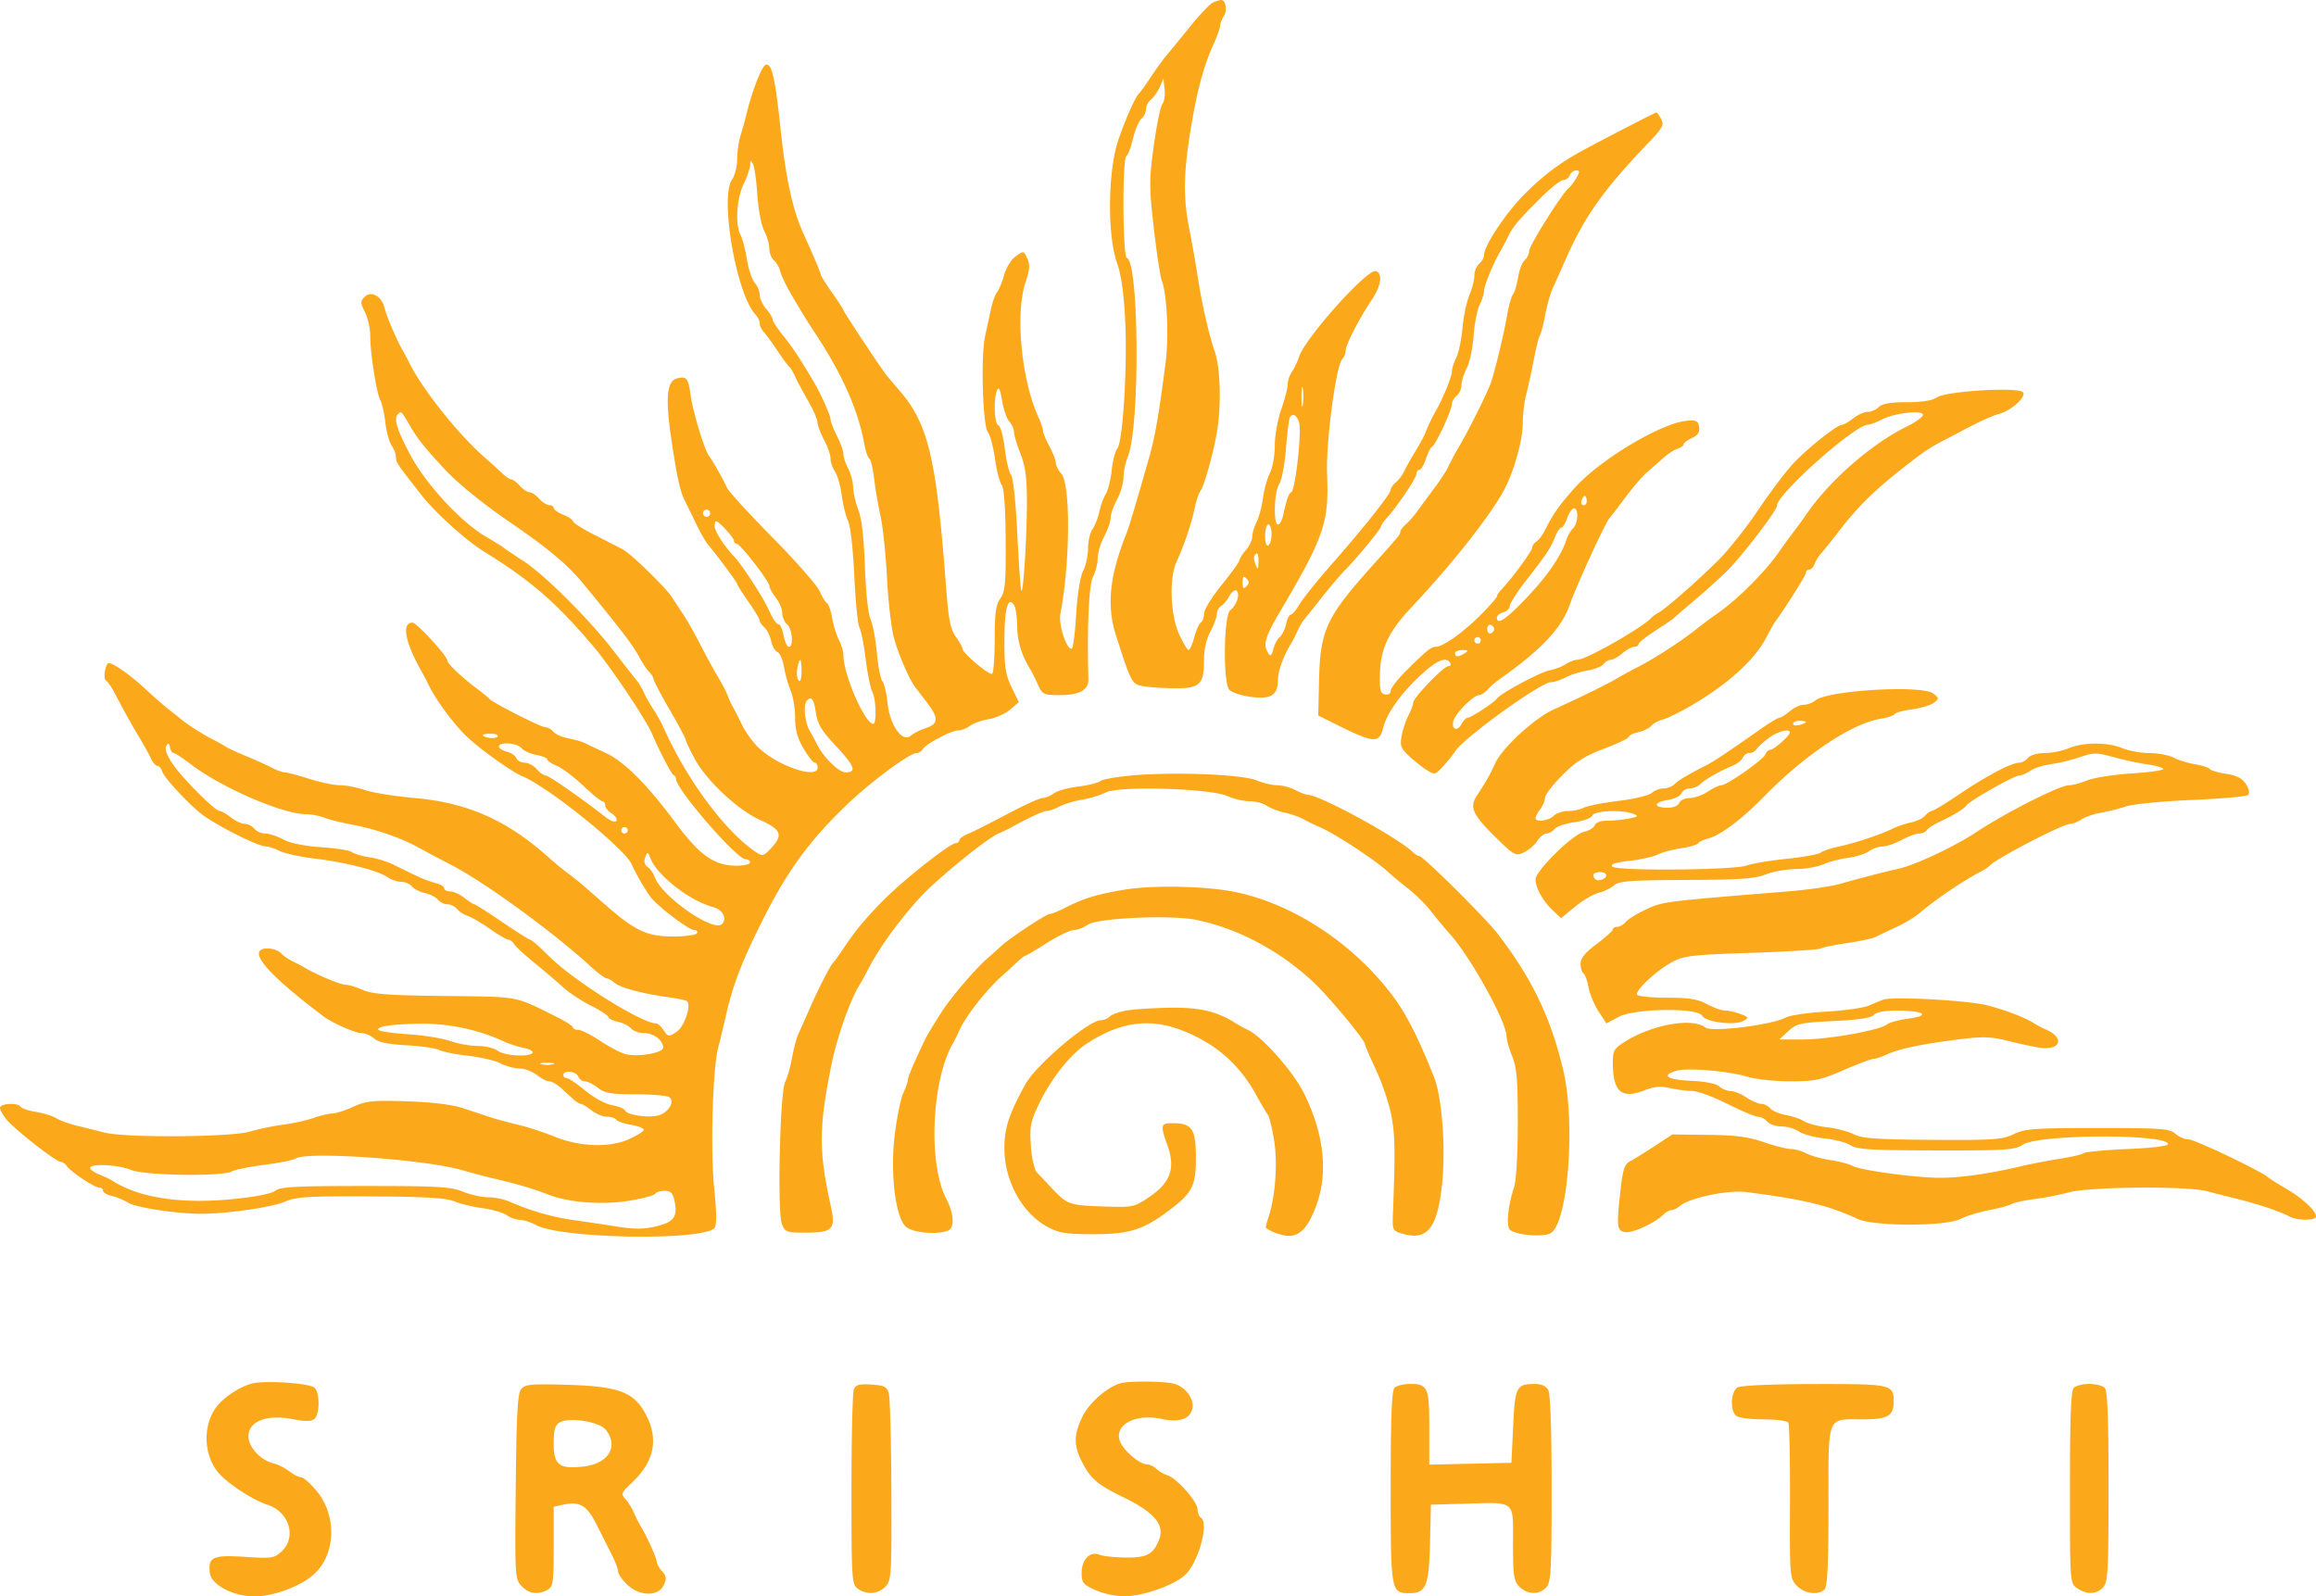 <svg xmlns="http://www.w3.org/2000/svg" width="969" height="668" fill="none"><path fill="#FBA91B" fill-rule="evenodd" d="M507.555 1.015c-1.23.504-5.65 5.16-9.826 10.345-4.175 5.186-8.635 10.64-9.909 12.123-1.275 1.481-4.125 5.421-6.333 8.755-2.209 3.333-4.368 6.364-4.799 6.734-1.565 1.347-5.587 10.317-8.757 19.531-4.399 12.787-4.718 39.702-.609 51.393 1.825 5.194 2.907 12.856 3.466 24.549.929 19.447-.997 50.439-3.307 53.224-.858 1.032-1.913 5.123-2.346 9.091-.433 3.968-1.545 8.436-2.471 9.928-.925 1.493-2.142 4.827-2.705 7.409-.562 2.582-1.854 5.89-2.871 7.351-1.015 1.46-1.852 5.097-1.856 8.082-.005 2.984-.925 7.182-2.046 9.33-1.204 2.31-2.386 9.626-2.893 17.897-.47 7.694-1.283 14.254-1.807 14.577-1.979 1.223-5.711-9.878-4.842-14.406 4.151-21.626 4.346-54.375.353-58.789-1.225-1.352-2.225-3.329-2.225-4.393 0-1.063-1.213-4.196-2.694-6.96-1.482-2.765-2.694-5.695-2.694-6.511 0-.818-.866-3.396-1.925-5.73-7.187-15.849-9.785-43.537-5.319-56.648 1.71-5.016 1.856-7.137.675-9.732-1.487-3.262-1.568-3.278-4.863-.898-1.843 1.331-4.023 4.845-4.845 7.808-.823 2.964-2.125 6.157-2.896 7.096-.77.94-1.894 3.971-2.497 6.735-.602 2.765-1.751 8.057-2.551 11.761-1.876 8.674-1.01 37.595 1.204 40.265.904 1.09 2.222 6.065 2.93 11.06.707 4.993 1.97 9.904 2.808 10.913.975 1.176 1.57 9.434 1.657 23.003.114 18.135-.205 21.646-2.224 24.5-1.874 2.647-2.357 6.151-2.357 17.093 0 7.571-.492 14.067-1.093 14.439-1.206.746-12.376-8.678-12.376-10.443 0-.609-1.261-2.877-2.802-5.04-2.244-3.152-3.048-7.21-4.043-20.412-4.139-54.847-7.406-68.58-19.713-82.843-2.384-2.764-4.81-5.63-5.39-6.371-2.387-3.048-17.887-26.473-17.887-27.033 0-.334-2.121-3.625-4.714-7.314-2.593-3.69-4.714-7.05-4.714-7.469 0-.707-3.048-7.907-7.389-17.45-4.369-9.606-7.289-22.967-9.42-43.103-2.371-22.406-3.709-28.18-6.33-27.306-1.549.516-5.657 10.995-7.8 19.898a177.189 177.189 0 0 1-2.608 9.42c-.809 2.588-1.472 7.15-1.472 10.14 0 2.988-.951 6.79-2.112 8.449-5.268 7.521 1.809 48.312 9.822 56.608.945.979 1.718 2.604 1.718 3.609 0 1.004.757 2.629 1.684 3.608.926.978 3.5 4.507 5.72 7.841 2.221 3.333 4.455 6.376 4.967 6.761.511.387 1.6 2.205 2.419 4.041.819 1.838 3.248 6.371 5.395 10.076 2.148 3.704 3.939 7.797 3.982 9.097.042 1.298 1.289 4.623 2.771 7.388 1.481 2.764 2.694 6.263 2.694 7.777 0 1.513.833 3.947 1.853 5.407 1.018 1.461 2.302 5.991 2.851 10.066.55 4.074 1.753 8.923 2.675 10.775.942 1.894 2.064 11.829 2.562 22.699.486 10.632 1.449 20.384 2.137 21.67.689 1.286 1.874 7.296 2.634 13.355.759 6.06 2.002 12.179 2.762 13.6 1.589 2.97 1.883 13.571.372 13.46-3.59-.265-12.443-20.701-12.467-28.775-.005-1.542-.852-4.422-1.883-6.398-1.032-1.977-2.294-6.065-2.803-9.085-.51-3.02-1.491-5.839-2.178-6.263-.688-.426-2.082-2.701-3.099-5.058-1.017-2.357-9.843-12.399-19.612-22.315-9.77-9.916-18.365-19.311-19.101-20.878-1.964-4.183-5.989-11.318-7.484-13.271-1.98-2.586-6.783-18.405-7.766-25.578-.974-7.11-1.694-7.972-5.774-6.905-4.131 1.08-4.807 8.105-2.381 24.722 2.346 16.065 3.72 22.421 5.677 26.275.749 1.476 2.816 5.715 4.593 9.419 1.776 3.704 3.988 7.644 4.916 8.755 4.31 5.166 12.456 16.159 12.456 16.811 0 .4 2.121 3.745 4.714 7.434 2.593 3.689 4.714 7.245 4.714 7.903 0 .658.87 1.918 1.934 2.801 1.063.883 2.333 3.423 2.821 5.644.487 2.221 1.694 4.348 2.68 4.727.986.378 2.209 3.154 2.718 6.169.509 3.015 1.767 7.494 2.795 9.954 1.027 2.459 1.868 7.565 1.868 11.346 0 4.971.968 8.528 3.495 12.84 1.922 3.279 4.043 5.964 4.714 5.964.671 0 1.219.909 1.219 2.02 0 5.108-17.027-.718-24.987-8.55-2.262-2.225-5.23-6.363-6.596-9.196-1.366-2.834-3.005-6.061-3.642-7.172-.637-1.112-1.457-2.778-1.822-3.704-1.44-3.647-2.259-5.251-5.326-10.439-1.751-2.964-4.865-8.71-6.92-12.768-2.054-4.06-5.149-9.515-6.877-12.123a837.604 837.604 0 0 1-4.801-7.324c-2.625-4.087-16.989-18.054-20.513-19.946-1.759-.944-7.176-3.738-12.038-6.207-4.862-2.47-8.841-4.973-8.841-5.561 0-.589-1.818-1.826-4.041-2.746-2.222-.92-4.04-2.206-4.04-2.856 0-.652-.815-1.184-1.812-1.184-.997 0-2.909-1.213-4.249-2.694-1.341-1.482-3.159-2.694-4.041-2.694-.882 0-2.701-1.213-4.041-2.694-1.34-1.482-2.949-2.694-3.576-2.694-.626 0-2.242-1.06-3.593-2.357-1.35-1.297-4.95-4.553-7.999-7.236-10.709-9.425-25.742-28.321-30.937-38.891-.912-1.856-2.205-4.283-2.872-5.394-2.34-3.901-6.741-14.181-7.654-17.882-1.223-4.964-5.575-7.364-8.338-4.602-1.803 1.803-1.785 2.507.157 6.401 1.2 2.406 2.182 6.74 2.182 9.632 0 7.311 2.616 24.128 4.213 27.094.73 1.354 1.685 5.597 2.124 9.429.438 3.833 1.616 8.165 2.617 9.627 1.002 1.46 1.821 3.609 1.821 4.776 0 2.263.35 2.785 10.634 15.899 5.93 7.562 18.588 18.995 26.344 23.793 19.634 12.149 30.093 21.243 45.881 39.894 6.885 8.133 21.8 30.391 24.274 36.226 3.04 7.171 8.107 16.907 8.993 17.286.579.248 1.053.975 1.053 1.616 0 4.316 25.392 33.63 29.129 33.63 1.017 0 1.85.606 1.85 1.346 0 .741-2.577 1.349-5.725 1.351-9.281.006-15.405-4.35-25.719-18.295-11.717-15.846-21.387-25.462-29.13-28.973-3.354-1.521-7.083-3.287-8.289-3.924-1.205-.637-4.365-1.566-7.022-2.065-2.658-.498-5.535-1.752-6.393-2.787-.858-1.033-2.365-1.879-3.351-1.879-1.857 0-22.281-10.385-23.469-11.932-.371-.484-2.961-2.584-5.755-4.667-5.515-4.111-11.755-10.039-11.755-11.165 0-2.034-12.791-16.012-14.652-16.012-4.704 0-3.058 8.413 4.086 20.878.637 1.111 1.896 3.536 2.8 5.388 3.188 6.534 10.938 16.898 16.392 21.916 5.922 5.451 18.67 14.477 22.804 16.145 10.403 4.196 42.456 29.957 45.542 36.601 2.107 4.539 5.718 10.82 7.882 13.716 3.006 4.02 16.107 13.991 18.384 13.991 1.088 0 1.604.606 1.146 1.346-.458.741-4.978 1.347-10.044 1.347-10.698 0-15.761-2.345-27.86-12.906a7196.921 7196.921 0 0 0-10.012-8.728c-1.332-1.159-4.013-3.28-5.958-4.715-1.945-1.436-5.772-4.602-8.503-7.038-17.267-15.391-33.81-22.662-55.942-24.588-8.035-.699-17.299-2.185-20.587-3.302-3.289-1.116-8-2.029-10.47-2.029-2.471 0-8.286-1.213-12.924-2.694-4.637-1.482-9.212-2.694-10.167-2.694-.955 0-3.452-.901-5.55-2.003-2.097-1.101-6.843-3.244-10.547-4.76-3.704-1.517-7.644-3.354-8.755-4.084-1.111-.73-3.535-2.075-5.387-2.989-3.567-1.762-10.343-6.092-13.099-8.371-.908-.751-3.21-2.577-5.118-4.059-1.907-1.482-6.62-5.613-10.472-9.179-6.47-5.992-14.14-11.148-15.043-10.115-1.36 1.559-1.947 6.411-.856 7.085.725.448 2.343 2.771 3.598 5.165 4.036 7.699 7.35 13.651 10.67 19.167 1.785 2.963 3.866 6.751 4.627 8.418.76 1.668 1.962 3.031 2.672 3.031.708 0 1.639 1.103 2.067 2.451.851 2.685 11.729 14.306 16.98 18.144 6.56 4.794 23.145 13.079 26.181 13.079 1.193 0 3.813.85 5.821 1.888 2.009 1.039 8.797 2.51 15.087 3.269 12.865 1.555 26.272 5.009 30.254 7.799 1.46 1.022 3.962 1.86 5.558 1.86 1.596 0 3.625.87 4.508 1.934.882 1.063 3.339 2.314 5.459 2.781 2.12.466 4.577 1.717 5.459 2.78.884 1.064 2.67 1.934 3.969 1.934 1.3 0 3.099.886 3.998 1.968.898 1.083 2.908 2.373 4.466 2.867 1.558.495 5.739 2.944 9.292 5.441s7.043 4.54 7.754 4.54c.711 0 1.778.823 2.371 1.828.592 1.005 4.411 4.531 8.485 7.835 4.075 3.306 9.438 7.869 11.917 10.143 2.481 2.272 7.784 5.789 11.786 7.814 4.001 2.025 7.276 4.167 7.276 4.761 0 .593 1.776 1.47 3.947 1.946 2.171.477 4.67 1.738 5.552 2.801.884 1.064 3.307 1.934 5.385 1.934 4.02 0 8.013 3.027 8.013 6.075 0 2.234-10.46 4.062-15.709 2.745-1.992-.5-6.759-2.992-10.595-5.537-3.836-2.546-7.972-4.63-9.192-4.63-1.219 0-2.22-.454-2.221-1.01-.003-.556-3.186-2.592-7.071-4.525-17.69-8.795-14.883-8.273-46.407-8.628-23.556-.266-30.34-.763-34.359-2.512-2.755-1.2-6.021-2.182-7.26-2.182-2.073 0-11.901-4.065-16.691-6.905-1.111-.658-3.535-1.942-5.387-2.854-1.852-.912-3.973-2.352-4.714-3.202-2.223-2.548-8.515-3.076-9.393-.788-1.318 3.431 7.849 12.62 26.902 26.968 3.652 2.75 13.208 6.985 15.761 6.985 1.586 0 3.999 1.01 5.364 2.244 1.74 1.575 5.786 2.429 13.574 2.861 6.102.338 12.263 1.226 13.692 1.972 1.428.746 6.883 1.839 12.122 2.427 5.238.59 11.344 2.023 13.566 3.184 2.222 1.161 5.763 2.115 7.868 2.12 2.107.004 5.37 1.221 7.253 2.702 1.885 1.482 4.252 2.694 5.264 2.694 1.012 0 3.202 1.241 4.869 2.756 1.666 1.517 3.991 3.638 5.164 4.715 1.173 1.077 2.593 1.958 3.154 1.958.562 0 2.563 1.212 4.446 2.694 1.885 1.482 4.822 2.694 6.531 2.694 1.708 0 3.449.553 3.866 1.23.419.676 3.181 1.639 6.14 2.139 2.96.499 5.381 1.433 5.381 2.074 0 .641-2.878 2.445-6.397 4.008-8.134 3.616-20.698 3.108-31.315-1.266-4.075-1.678-10.742-3.845-14.816-4.816-4.075-.97-9.226-2.367-11.449-3.104-2.222-.738-7.374-2.432-11.448-3.769-4.895-1.604-12.933-2.609-23.691-2.962-14.366-.471-17.012-.202-22.486 2.293-3.412 1.554-7.373 2.826-8.802 2.826-1.429 0-4.96.834-7.845 1.852-2.887 1.018-8.569 2.28-12.629 2.806-4.059.525-10.411 1.838-14.115 2.92-8.036 2.344-52.053 2.632-60.61.395a647.04 647.04 0 0 0-11.428-2.847c-3.323-.792-7.263-2.21-8.755-3.153-1.492-.943-5.287-2.128-8.431-2.634-3.144-.507-6.059-1.474-6.478-2.15-1.16-1.879-8.683-1.486-8.675.454.004.926 1.367 3.258 3.03 5.181 3.86 4.466 20.461 17.38 22.341 17.38.784 0 1.91.76 2.503 1.688 1.476 2.311 11.622 9.088 13.609 9.088.886 0 1.61.594 1.61 1.321 0 .726 1.667 1.708 3.704 2.181 2.037.473 5.15 1.763 6.915 2.869 3.22 2.014 20.372 4.601 30.462 4.593 10.784-.008 29.762-2.753 35.019-5.065 4.661-2.05 9.49-2.349 35.836-2.213 22.901.119 31.581.629 35.019 2.063 2.513 1.048 7.85 2.338 11.858 2.867 4.007.53 8.537 1.838 10.064 2.908 1.527 1.07 4.006 1.949 5.509 1.953 1.502.006 4.548.995 6.771 2.2 10.573 5.733 70.158 6.696 74.711 1.208.945-1.138.905-6.305-.125-16.346-1.642-15.994-.683-50.201 1.658-59.132.777-2.963 2.236-9.024 3.243-13.469 2.814-12.42 6.647-22.457 14.838-38.858 10.644-21.315 19.703-33.828 35.54-49.093 9.999-9.637 26.437-21.826 29.436-21.826.834 0 2.002-.757 2.594-1.684 1.468-2.294 11.818-7.735 14.813-7.788 1.335-.023 3.544-.889 4.908-1.922 1.365-1.034 4.885-2.287 7.823-2.783 2.938-.497 6.969-2.303 8.959-4.015l3.618-3.111-3.022-6.222c-2.504-5.155-3.019-8.466-3.002-19.318.021-13.585 1.453-18.996 4-15.117.729 1.111 1.335 5.109 1.347 8.885.017 6.142 1.833 12.13 5.472 18.054.683 1.111 2.13 3.991 3.214 6.398 1.869 4.149 2.349 4.378 9.191 4.378 8.332 0 12.069-2.134 11.925-6.809-.642-20.833.189-39.331 1.916-42.641 1.076-2.066 1.961-5.583 1.966-7.816.004-2.233 1.22-6.323 2.702-9.086 1.481-2.766 2.694-6.244 2.694-7.731s1.212-4.964 2.693-7.73c1.482-2.764 2.694-6.931 2.694-9.259 0-2.329.837-6.277 1.858-8.775 5.087-12.439 4.71-81.374-.454-83.095-1.754-.585-1.939-41.51-.192-42.59.666-.412 1.932-3.75 2.811-7.42.881-3.67 2.457-7.383 3.504-8.251 1.046-.869 1.901-2.643 1.901-3.943 0-1.3.973-3.17 2.161-4.157 1.188-.987 2.827-3.333 3.642-5.216l1.48-3.423.492 4.465c.269 2.457-.151 5.24-.935 6.184s-2.395 8.77-3.58 17.39c-1.976 14.374-1.976 17.238.007 34.526 1.187 10.369 2.693 20.257 3.345 21.973 2.181 5.732 3.004 23.103 1.612 33.994-2.753 21.565-4.405 31.154-6.844 39.735-5.757 20.248-8.417 29.142-9.602 32.113-7.028 17.599-8.321 30.147-4.379 42.463 6.256 19.544 6.663 20.347 10.728 21.236 2.141.467 7.941.922 12.89 1.01 11.404.202 13.227-1.369 13.227-11.391 0-4.744.947-9.085 2.694-12.344 1.482-2.764 2.694-6.065 2.694-7.337 0-1.27.82-2.793 1.824-3.386 1.003-.592 2.548-2.458 3.434-4.146.886-1.687 2.212-2.698 2.946-2.244 1.717 1.062.094 6.204-2.576 8.156-2.747 2.008-3.124 30.049-.448 33.275.964 1.161 5.11 2.52 9.277 3.042 8.457 1.056 11.134-.761 11.134-7.557 0-3.311 2.463-9.954 5.476-14.766.695-1.112 1.86-3.4 2.589-5.087.727-1.687 1.934-3.809 2.679-4.714.746-.906 4.234-5.285 7.754-9.73 3.518-4.445 7.917-9.605 9.775-11.466 4.684-4.692 14.827-17.018 14.827-18.018 0-.452.958-1.883 2.128-3.18 4.546-5.035 12.688-17.075 12.688-18.764 0-.977.559-1.777 1.242-1.777.684 0 1.93-2.082 2.77-4.627.839-2.545 1.996-4.818 2.569-5.051 1.402-.571 8.234-15.245 8.234-17.687 0-1.065.91-2.692 2.021-3.615 1.111-.923 2.024-2.966 2.028-4.542.006-1.577.985-4.685 2.177-6.907 1.192-2.222 2.479-8.284 2.861-13.47.382-5.185 1.524-11.065 2.538-13.065 1.015-2.002 1.844-4.662 1.844-5.914 0-2.108 4.108-12.031 6.919-16.715.667-1.111 1.96-3.562 2.872-5.448 2.241-4.632 4.352-7.184 13.539-16.356 4.311-4.306 8.725-7.829 9.806-7.829 1.082 0 2.317-.909 2.743-2.02.427-1.111 1.625-2.02 2.662-2.02 1.563 0 1.595.518.193 3.003-.932 1.653-2.419 3.622-3.304 4.378-3.049 2.603-16.573 24.144-16.573 26.397 0 1.243-.834 2.951-1.852 3.796-1.02.846-2.258 4.072-2.753 7.17-.496 3.098-1.452 6.297-2.127 7.11-.675.813-1.79 4.783-2.478 8.822-1.381 8.092-5.416 24.672-7.032 28.896-1.731 4.519-9.426 19.882-12.819 25.592-1.76 2.963-3.818 6.785-4.574 8.492-.755 1.708-3.347 5.738-5.756 8.956-2.411 3.218-5.595 7.546-7.077 9.616-1.481 2.071-3.755 4.692-5.051 5.823-1.295 1.133-2.357 2.53-2.357 3.106 0 1.144-.575 1.844-11.478 14.003-19.5 21.745-22.042 27.164-22.524 48.039l-.343 14.895 6.061 3.029c17.22 8.605 19.434 8.846 21.052 2.294 1.491-6.038 7.065-14.01 15.11-21.609 7.205-6.805 11.235-8.58 12.999-5.725.458.741.12 1.347-.75 1.347-1.979 0-14.737 13.25-14.747 15.316-.006.837-.892 3.214-1.971 5.282-1.079 2.069-2.362 5.897-2.851 8.506-.766 4.083-.35 5.257 2.981 8.41 2.128 2.015 5.458 4.666 7.399 5.892 3.413 2.151 3.644 2.104 6.865-1.396 1.833-1.992 4.192-4.915 5.241-6.495 3.847-5.797 35.751-28.773 39.976-28.788 1.267-.005 4.051-.92 6.186-2.034 2.136-1.113 6.216-2.398 9.066-2.853 2.851-.456 5.876-1.662 6.722-2.682.845-1.018 2.279-1.852 3.185-1.852.908 0 3.048-1.212 4.756-2.694 1.708-1.481 3.922-2.693 4.921-2.693.998 0 1.814-.504 1.814-1.121 0-.616 3.181-3.159 7.071-5.649 3.89-2.492 7.374-4.867 7.745-5.279.37-.411 4.007-3.549 8.081-6.973s10.159-8.879 13.524-12.123c6.26-6.037 21.495-25.819 21.495-27.911 0-4.856 32.603-33.865 38.091-33.892.904-.006 3.46-.959 5.683-2.12 5.048-2.639 16.174-4.074 17.313-2.232.462.747-2.639 3.077-6.89 5.179-14.919 7.369-32.402 22.712-42.075 36.925-1.111 1.633-3.536 4.953-5.388 7.379-1.852 2.426-4.276 5.754-5.387 7.397-5.968 8.823-18.02 20.868-26.965 26.95-1.634 1.111-5.176 3.759-7.87 5.885-7.113 5.613-17.504 12.331-25.102 16.232-2.222 1.141-5.102 2.693-6.397 3.448-6.575 3.832-13.118 7.081-28.468 14.136-8.228 3.783-21.55 16.08-24.492 22.609-2.102 4.667-3.767 7.605-7.588 13.39-3.245 4.914-1.855 7.977 8.014 17.649 7.529 7.38 8.175 7.728 11.548 6.191 1.964-.894 4.504-3.05 5.642-4.787 1.138-1.738 2.892-3.16 3.895-3.16 1.004 0 2.535-.857 3.404-1.903.868-1.047 4.622-2.323 8.341-2.834 3.828-.527 7.077-1.746 7.485-2.811.79-2.059 12.487-2.508 17.206-.662 2.228.872 1.944 1.167-1.852 1.925-2.465.493-6.547.897-9.07.897-2.749 0-4.886.777-5.332 1.938-.41 1.066-2.477 2.32-4.597 2.785-4.649 1.02-20.166 16.299-20.166 19.856 0 3.502 3.171 9.195 7.239 12.996l3.454 3.226 5.898-4.833c3.245-2.659 7.657-5.253 9.807-5.765 2.148-.513 5.028-1.907 6.398-3.101 2.106-1.834 6.773-2.186 30.305-2.282 22.392-.091 28.865-.541 33.202-2.306 2.963-1.205 8.629-2.218 12.592-2.25 3.962-.033 9.114-.918 11.448-1.967 2.335-1.048 7.042-2.286 10.46-2.749 3.419-.463 7.358-1.707 8.755-2.764 1.397-1.057 3.905-1.942 5.575-1.965 1.669-.024 5.296-1.256 8.061-2.737 2.764-1.482 6.06-2.694 7.323-2.694 1.263 0 2.677-.616 3.142-1.367.465-.752 2.773-2.285 5.13-3.404 6.344-3.015 10.606-5.602 11.539-7.008 1.257-1.893 19.898-12.466 21.977-12.466 1.002 0 3.093-.891 4.646-1.978 1.551-1.087 5.475-2.35 8.717-2.805 3.242-.456 8.711-1.785 12.154-2.954 5.712-1.938 6.949-1.936 14.142.032 4.336 1.185 10.763 2.565 14.281 3.063 3.518.498 6.398 1.352 6.398 1.898 0 .545-6.093 1.391-13.539 1.879-7.447.488-15.703 1.791-18.347 2.896-2.645 1.106-6.099 2.02-7.675 2.032-3.853.03-26.516 11.53-38.817 19.697-8.756 5.813-25.244 13.597-32.066 15.138-6.782 1.532-14.889 3.63-24.918 6.454-3.704 1.042-13.401 2.438-21.55 3.1-52.405 4.267-52.414 4.269-59.382 7.504-3.769 1.75-7.632 4.121-8.583 5.267-.951 1.146-2.565 2.084-3.584 2.084-1.021 0-1.856.476-1.856 1.06 0 .581-3.031 3.321-6.735 6.086-4.843 3.616-6.734 5.945-6.734 8.29 0 1.794.537 3.595 1.195 4 .655.406 1.606 3.017 2.11 5.804.504 2.787 2.398 7.337 4.209 10.112l3.292 5.045 5.016-2.688c6.803-3.648 33.137-4.013 35.11-.488 1.502 2.683 13.589 4.148 17.263 2.091 2.316-1.296 2.215-1.524-1.275-2.85-2.085-.792-4.967-1.442-6.403-1.442s-4.872-1.212-7.637-2.694c-3.922-2.102-7.599-2.693-16.751-2.693-6.449 0-12.067-.553-12.485-1.229-1.023-1.655 8.146-10.19 14.777-13.754 4.768-2.563 8.371-2.976 33.01-3.79 15.21-.501 28.322-1.324 29.137-1.828.815-.504 5.801-1.529 11.081-2.277 5.278-.749 10.652-1.925 11.941-2.615 1.289-.69 5.16-2.532 8.601-4.096 3.442-1.564 7.987-4.352 10.102-6.196 5.669-4.946 17.87-13.216 24.721-16.756 1.852-.958 3.67-2.124 4.04-2.594 2.208-2.797 30.685-17.601 33.857-17.601 1.051 0 3.106-.823 4.566-1.829 1.461-1.006 5.082-2.26 8.045-2.788 2.963-.527 7.812-1.747 10.775-2.71 2.963-.965 15.388-2.172 27.611-2.684 12.223-.51 22.768-1.466 23.435-2.125.713-.705.309-2.569-.985-4.546-1.584-2.416-3.895-3.604-8.298-4.264-3.358-.504-6.402-1.4-6.768-1.99-.365-.591-3.134-1.492-6.154-2.003-3.02-.509-7.108-1.771-9.085-2.803-1.976-1.03-6.492-1.878-10.034-1.883-3.543-.004-8.618-.917-11.276-2.028-6.189-2.587-16.294-2.587-22.483 0-2.658 1.111-7.204 2.02-10.1 2.02-3.038 0-5.976.855-6.943 2.02-.923 1.112-2.597 2.021-3.721 2.021-3.213 0-13.512 5.421-24.953 13.133-5.769 3.888-10.999 7.071-11.619 7.071-.623 0-1.852.87-2.736 1.934-.882 1.063-3.533 2.345-5.889 2.849-2.357.504-5.799 1.665-7.651 2.58-5.04 2.489-16.071 6.15-22.753 7.551-3.256.683-6.608 1.813-7.453 2.513-.843.7-7.271 1.866-14.285 2.59-7.013.725-14.453 1.97-16.531 2.768-5.117 1.964-54.416 2.394-56.318.492-1.011-1.012 1.078-1.72 7.109-2.41 4.697-.537 10.056-1.736 11.908-2.665 1.852-.928 6.232-2.106 9.734-2.615 3.501-.509 6.678-1.43 7.058-2.046.381-.615 2.192-1.496 4.026-1.957 5.265-1.321 14.135-7.948 23.629-17.653 17.075-17.455 36.788-30.604 48.751-32.517 2.851-.457 5.499-1.339 5.883-1.96.385-.622 3.693-1.529 7.354-2.014 3.66-.486 7.726-1.716 9.036-2.732 2.266-1.761 2.255-1.95-.233-3.872-4.751-3.671-44.332-1.336-49.347 2.912-1.169.992-3.35 1.803-4.845 1.803-1.495 0-4.116 1.212-5.824 2.694-1.707 1.481-3.625 2.694-4.26 2.694-.636 0-4.179 2.121-7.875 4.714-14.418 10.114-19.644 13.596-22.884 15.25-7.931 4.049-11.537 6.197-13.217 7.878-.985.985-3.064 1.791-4.619 1.791-1.556 0-3.785.852-4.954 1.893-1.171 1.042-7.428 2.535-13.908 3.319-6.48.783-12.956 2.052-14.392 2.819-1.434.77-4.423 1.397-6.641 1.397s-4.942.909-6.053 2.021c-2.125 2.124-7.601 2.795-7.601.93 0-.599.891-2.265 1.978-3.704 1.088-1.437 1.997-3.608 2.02-4.823.024-1.215 3.282-5.458 7.24-9.429 5.627-5.645 9.447-8.065 17.509-11.093 5.673-2.131 10.313-4.356 10.313-4.945 0-.589 1.777-1.46 3.948-1.937 2.171-.477 4.62-1.677 5.443-2.668.821-.992 2.963-2.17 4.757-2.621 1.794-.45 7.072-3.023 11.73-5.716 15.294-8.845 26.873-19.327 31.627-28.634 1.338-2.616 2.877-5.38 3.422-6.141 5.499-7.691 13.152-19.868 13.152-20.928 0-.733.625-1.333 1.389-1.333.765 0 1.772-1.06 2.239-2.358.468-1.297 1.685-3.266 2.705-4.377 1.02-1.111 4.419-5.354 7.552-9.429 7.53-9.792 14.422-16.637 25.779-25.608 9.637-7.612 11.998-9.204 18.925-12.764 2.223-1.142 4.95-2.57 6.061-3.173 6.949-3.773 13.244-6.67 16.163-7.437 4.979-1.308 11.323-6.961 10.076-8.979-1.494-2.416-32.244-.621-36.144 2.111-1.841 1.289-6.179 1.972-12.522 1.972-6.831 0-10.303.598-11.726 2.02-1.111 1.112-3.194 2.021-4.629 2.021-1.434 0-4.148 1.212-6.033 2.694-1.883 1.481-3.977 2.694-4.652 2.694-2.097 0-14.484 9.8-20.431 16.163-3.114 3.334-9.716 12.086-14.67 19.449-4.954 7.364-12.389 16.759-16.522 20.878-8.814 8.784-22.092 20.434-25.292 22.192-1.235.678-2.548 1.607-2.919 2.066-2.953 3.664-27.296 17.579-30.749 17.579-1.278 0-3.519.818-4.979 1.816-1.462.999-4.54 2.178-6.839 2.621-4.004.771-20.65 9.708-22.113 11.872-1.099 1.626-10.722 7.937-12.104 7.937-.682 0-1.898 1.229-2.702 2.731-1.806 3.376-4.448 2.081-3.277-1.605 1.009-3.177 8.422-10.555 10.605-10.555.837 0 2.496-1.062 3.688-2.357 1.192-1.297 3.46-3.267 5.04-4.378 17.3-12.166 25.906-21.317 29.291-31.14 2.665-7.737 15.007-34.595 16.638-36.208.374-.37 3.319-4.22 6.544-8.554 3.225-4.335 7.404-9.184 9.287-10.776a336.797 336.797 0 0 0 6.739-5.882c1.822-1.643 4.458-3.351 5.856-3.794 1.399-.445 2.544-1.276 2.544-1.848 0-.573 1.557-1.75 3.459-2.616 2.482-1.132 3.338-2.429 3.031-4.595-.363-2.545-1.152-2.957-5.059-2.641-10.779.876-36.791 16.479-47.215 28.322-6.676 7.584-8.669 10.445-12.386 17.772-.941 1.852-2.48 3.852-3.422 4.445-.941.593-1.711 1.717-1.711 2.501 0 1.366-8.518 12.982-12.769 17.413-1.126 1.173-2.047 2.549-2.047 3.06 0 .509-3.183 4.105-7.071 7.991-7.306 7.299-15.511 13.081-18.566 13.081-1.924 0-4.117 1.804-12.915 10.626-3.242 3.251-5.895 6.78-5.895 7.843 0 1.126-.985 1.732-2.357 1.452-1.972-.403-2.32-1.848-2.124-8.835.288-10.383 3.651-17.471 13.02-27.441 17.014-18.106 32.871-38.15 38.762-48.998 4.147-7.636 7.921-20.89 7.953-27.929.018-3.886.679-9.491 1.471-12.454.792-2.964 2.204-9.393 3.137-14.287.933-4.895 2.097-9.546 2.585-10.336.487-.789 1.487-4.664 2.221-8.611.734-3.946 2.176-8.993 3.207-11.216 1.03-2.222 3.192-7.071 4.804-10.775 8.167-18.766 16.098-30.017 35.303-50.091 5.812-6.075 6.492-7.353 5.201-9.765-.818-1.528-1.715-2.778-1.995-2.778-.496 0-25.015 12.664-31.722 16.386-9.061 5.025-15.771 10.112-23.369 17.714-7.934 7.939-17.038 21.647-17.038 25.654 0 1.032-.909 2.63-2.02 3.553s-2.02 3.137-2.02 4.923c0 1.785-.945 5.498-2.097 8.253-1.155 2.754-2.452 8.948-2.883 13.763-.431 4.815-1.608 10.392-2.615 12.392-1.009 2.002-1.834 4.662-1.834 5.915 0 2.09-4.052 11.903-6.904 16.714-1.246 2.104-3.072 5.963-4.462 9.429-.444 1.111-2.282 4.445-4.081 7.408-1.798 2.963-3.844 6.624-4.546 8.137-.701 1.512-2.249 3.556-3.437 4.543-1.188.986-2.16 2.39-2.16 3.121 0 1.692-11.1 15.689-24.821 31.302-5.874 6.682-11.843 14.123-13.265 16.534-1.423 2.411-3.085 4.384-3.693 4.384-.609 0-1.498 1.777-1.975 3.948-.477 2.171-1.677 4.62-2.668 5.443-.991.822-2.206 3.106-2.701 5.074-.705 2.812-1.162 3.161-2.13 1.628-2.248-3.553-1.338-6.685 5.122-17.629 18.242-30.904 20.405-37.227 19.518-57.057-.577-12.898 3.736-45.681 6.354-48.3.771-.77 1.402-2.346 1.402-3.501 0-2.481 5.481-13.146 11.02-21.443 3.866-5.789 4.573-10.925 1.637-11.891-3.522-1.158-29.754 28.167-32.177 35.972-.575 1.852-1.874 4.563-2.885 6.025-1.012 1.46-1.839 3.906-1.839 5.433 0 1.528-1.212 6.227-2.693 10.443-1.482 4.215-2.694 11.044-2.694 15.174 0 4.129-.92 9.285-2.043 11.458-1.124 2.174-2.421 6.841-2.883 10.373-.462 3.532-1.665 8.057-2.672 10.058-1.006 2.001-1.83 4.787-1.83 6.192 0 1.405-1.213 3.953-2.694 5.661-1.482 1.708-2.694 3.619-2.694 4.246 0 .626-3.321 5.231-7.381 10.232-4.061 5.002-7.394 10.422-7.408 12.045-.015 1.623-.617 3.316-1.337 3.76-.721.446-1.956 3.209-2.745 6.141-.791 2.933-1.867 5.319-2.395 5.305-.527-.017-2.321-3.022-3.988-6.68-3.627-7.961-4.175-23.407-1.071-30.131 3.138-6.794 6.231-15.901 7.567-22.284.681-3.256 1.783-6.59 2.449-7.409 1.501-1.852 5.317-15.397 6.869-24.389 1.949-11.295 1.553-26.954-.86-33.963-2.592-7.53-5.479-20.351-7.364-32.711-.736-4.815-2.213-13.167-3.285-18.558-2.615-13.159-2.449-23.502.678-42.349 2.691-16.217 5.322-25.867 9.691-35.548 1.374-3.045 2.499-6.234 2.499-7.09 0-.855.701-2.677 1.559-4.051 1.565-2.507.79-6.977-1.181-6.8-.578.052-2.058.506-3.286 1.01ZM313.858 69.007c-.022 1.332-1.253 4.931-2.734 7.998-2.939 6.083-3.588 17.046-1.266 21.384.785 1.467 1.978 6.058 2.653 10.199.675 4.144 2.154 8.558 3.286 9.81 1.135 1.253 2.061 3.501 2.061 4.996 0 1.495 1.212 4.116 2.694 5.824 1.482 1.708 2.694 3.709 2.694 4.445 0 .737 2.02 3.826 4.49 6.866 3.838 4.722 7.28 9.943 12.969 19.669 2.876 4.917 6.785 13.699 6.785 15.246 0 .933 1.212 4.072 2.693 6.979 1.482 2.907 2.694 6.298 2.694 7.539 0 1.24.905 3.991 2.012 6.114 1.106 2.121 2.042 5.676 2.08 7.898.036 2.223 1.014 6.466 2.17 9.429 1.38 3.536 2.319 11.639 2.729 23.572.365 10.607 1.359 19.867 2.385 22.224.967 2.223 2.151 8.543 2.63 14.044.48 5.501 1.504 10.762 2.275 11.693.772.929 1.757 5.105 2.188 9.277.961 9.329 6.221 16.674 9.748 13.618 1.148-.995 3.906-2.395 6.129-3.107 5.425-1.743 5.601-4.269.74-10.591a773.394 773.394 0 0 1-5.102-6.688c-2.654-3.588-7.177-14.148-8.925-20.837-1.064-4.075-2.337-15.288-2.829-24.919-.491-9.631-1.697-21.147-2.679-25.592-.982-4.445-2.198-11.557-2.702-15.805-.503-4.249-1.41-8.031-2.016-8.404-.605-.374-1.508-2.959-2.007-5.746-2.547-14.213-9.134-29.206-20.274-46.148-4.576-6.958-5.374-8.253-10.47-16.962-2.054-3.512-4.082-7.775-4.509-9.473-.426-1.697-1.624-3.793-2.663-4.654-1.038-.862-1.888-3.039-1.888-4.837 0-1.798-.973-5.15-2.162-7.45-1.192-2.306-2.478-9.072-2.869-15.087-.388-5.998-1.215-11.814-1.837-12.926-.943-1.682-1.138-1.615-1.173.402ZM544.52 166.26c.011 3.704.272 5.059.582 3.011.308-2.047.3-5.078-.019-6.734-.319-1.657-.572.018-.563 3.723Zm-127.375-2.921c-1.53 3.917-1.119 14.094.591 14.663.856.286 2.053 4.651 2.661 9.701.608 5.05 1.788 10.004 2.623 11.01.886 1.068 1.982 11.429 2.632 24.889.613 12.683 1.369 23.315 1.678 23.626.868.866 2.32-22.529 2.32-37.35 0-10.036-.648-14.856-2.694-20.047-1.482-3.759-2.694-7.824-2.694-9.035 0-1.211-.87-3.164-1.934-4.34-1.064-1.176-2.449-5.163-3.078-8.86-.821-4.834-1.413-6.031-2.105-4.257Zm-250.586 9.88c-1.893 1.893-.704 5.994 4.824 16.627 6.386 12.286 21.394 28.608 31.947 34.746 3.358 1.953 6.71 4.04 7.451 4.635.741.597 4.373 3.037 8.072 5.426 8.965 5.789 27.614 24.369 38.011 37.872 4.626 6.006 9.037 11.662 9.804 12.568.767.905 2.001 3.027 2.743 4.715.74 1.686 2.543 4.884 4.005 7.106 1.463 2.223 3.331 5.556 4.153 7.408 9.626 21.719 25.81 43.576 38.63 52.172 2.851 1.911 3.277 1.808 6.398-1.56 5.174-5.584 4.335-7.752-4.573-11.821-9.616-4.391-22.67-16.686-27.587-25.984-1.957-3.699-3.557-7.136-3.557-7.638 0-.504-3.031-6.163-6.735-12.577s-6.734-12.176-6.734-12.805c0-.631-.831-1.976-1.845-2.991-1.016-1.015-2.775-3.635-3.91-5.821-2.651-5.104-7.431-11.389-23.762-31.229-6.48-7.872-14.746-14.764-31.125-25.951-10.89-7.436-21.76-16.333-27.136-22.208-8.926-9.756-10.763-12.072-14.169-17.864-3.647-6.204-3.588-6.144-4.905-4.826Zm373.081 1.459c-.336.555-1.057 6.465-1.603 13.133-.544 6.667-1.819 13.319-2.833 14.78-2.102 3.027-2.53 16.873-.523 16.873.726 0 1.692-1.667 2.146-3.704 1.571-7.063 2.289-9.096 3.485-9.868 1.646-1.061 4.324-24.657 3.273-28.843-.825-3.288-2.704-4.417-3.945-2.371Zm122.459 33.83c-.58.939-.691 2.07-.246 2.515 1.205 1.205 2.52-.567 1.868-2.52-.456-1.369-.773-1.369-1.622.005Zm-367.74 5.454a1.503 1.503 0 0 0 .488 2.064 1.503 1.503 0 0 0 2.063-.488 1.503 1.503 0 0 0-.488-2.064 1.503 1.503 0 0 0-2.063.488Zm361.365 2.808c-.774 2.223-1.896 4.041-2.491 4.041-.596 0-1.741 1.668-2.543 3.704-1.909 4.847-3.471 7.212-11.936 18.066-3.89 4.986-7.072 9.938-7.072 11.002s-1.212 2.252-2.693 2.64c-1.482.386-2.694 1.367-2.694 2.176 0 3.348 3.618.946 12.351-8.195 8.734-9.141 14.597-17.672 16.698-24.296.516-1.623 1.766-3.779 2.78-4.794 2.165-2.164 2.481-8.384.426-8.384-.78 0-2.051 1.818-2.826 4.04Zm-356.722 3.422c0 2.113 4.193 8.592 8.372 12.94 2.067 2.151 6.829 9.108 11.387 16.639.895 1.481 2.544 4.664 3.662 7.071 1.118 2.407 2.602 4.378 3.298 4.378.697 0 1.664 2.121 2.15 4.714.486 2.593 1.463 4.715 2.17 4.715 2.069 0 1.477-7.593-.734-9.429-1.111-.923-2.021-3.036-2.021-4.698 0-1.661-1.212-4.561-2.693-6.445-1.482-1.884-2.694-4.086-2.694-4.894 0-1.909-12.204-17.637-13.685-17.637-.622 0-1.131-.579-1.131-1.286 0-1.277-6.298-8.143-7.468-8.143-.337 0-.613.934-.613 2.075Zm230.317 4.066c0 2.853.546 4.457 1.347 3.961.741-.457 1.347-2.614 1.347-4.793 0-2.18-.606-3.962-1.347-3.962s-1.347 2.158-1.347 4.794Zm-4.466 8.339c-.321.555-.097 2.223.5 3.704.945 2.352 1.095 2.224 1.178-1.01.093-3.654-.537-4.666-1.678-2.694Zm-4.962 11.112c0 2.515.36 2.874 1.616 1.617 1.257-1.257 1.257-1.976 0-3.233-1.256-1.257-1.616-.898-1.616 1.616Zm102.363 19.531c0 1.235.652 2.027 1.448 1.762.796-.265 1.448-1.059 1.448-1.762 0-.703-.652-1.496-1.448-1.762-.796-.265-1.448.527-1.448 1.762Zm-5.387 4.715c0 .74.606 1.347 1.347 1.347.74 0 1.346-.607 1.346-1.347a1.35 1.35 0 0 0-1.346-1.347 1.35 1.35 0 0 0-1.347 1.347Zm-8.082 5.387c0 1.688 1.429 1.688 4.041 0 1.634-1.056 1.44-1.309-1.01-1.326-1.668-.011-3.031.586-3.031 1.326Zm-275.176 6.398c-.4 2.037-.169 4.281.515 4.984.767.79 1.244-.632 1.244-3.704 0-5.898-.747-6.441-1.759-1.28Zm4.004 13.358c-1.577 1.576-.925 9.088 1.09 12.571 1.07 1.852 2.384 4.277 2.92 5.388 2.691 5.593 9.238 12.123 12.153 12.123 4.811 0 3.818-2.651-4.195-11.192-5.846-6.232-7.519-9.038-8.235-13.805-.86-5.743-1.798-7.02-3.733-5.085Zm412.595 9.751c0 .672 1.213.904 2.694.517 1.482-.388 2.694-.937 2.694-1.222 0-.283-1.212-.516-2.694-.516-1.481 0-2.694.55-2.694 1.221Zm-10.101 5.926c-2.223 1.626-4.526 3.714-5.118 4.639-.593.927-1.975 1.684-3.073 1.684-1.097 0-2.328.867-2.735 1.926-.406 1.06-2.357 2.6-4.335 3.421-5.496 2.286-11.456 5.69-13.445 7.679-.986.985-2.98 1.791-4.432 1.791-1.452 0-2.99.913-3.418 2.028-.427 1.115-3.125 2.403-5.994 2.862-5.949.951-5.778 3.191.244 3.191 2.317 0 4.33-.851 4.779-2.02.427-1.111 2.377-2.025 4.335-2.03 1.959-.004 5.379-1.212 7.601-2.685 2.222-1.472 4.779-2.68 5.682-2.684 2.366-.014 17.557-10.672 18.422-12.925.401-1.046 1.322-1.901 2.048-1.901 1.491 0 8.193-5.91 8.193-7.226 0-1.827-4.905-.566-8.754 2.25Zm-538.081-1.243c0 1.196 5.45 1.821 6.139.705.415-.671-.797-1.221-2.692-1.221s-3.447.233-3.447.516Zm-132.49 4.614c-.697 1.107.23 3.782 2.497 7.206 3.969 5.999 17.885 19.991 19.882 19.991.694 0 2.803 1.212 4.686 2.694 1.885 1.482 4.481 2.694 5.772 2.694 1.291 0 3.102.909 4.024 2.02.923 1.112 2.975 2.021 4.562 2.021 1.588 0 4.998 1.123 7.58 2.494 2.95 1.568 8.84 2.774 15.856 3.244 6.138.412 11.896 1.328 12.795 2.035.899.709 4.159 1.673 7.245 2.143 3.087.47 7.633 1.851 10.102 3.069 2.47 1.217 6.612 3.251 9.204 4.52 2.593 1.269 6.382 2.71 8.418 3.202 2.037.493 3.704 1.491 3.704 2.217 0 .727 1.13 1.321 2.512 1.321 1.382 0 4.053 1.212 5.937 2.694 1.883 1.482 3.761 2.694 4.17 2.694.411 0 5.642 3.334 11.625 7.408 5.983 4.075 11.31 7.427 11.838 7.451.527.025 3.988 3.082 7.692 6.796 10.127 10.153 38.834 28.182 44.873 28.182.696 0 2.132 1.304 3.189 2.896 1.842 2.775 2.069 2.802 5.383.631 3.208-2.103 6.238-10.963 4.384-12.819-.373-.374-3.84-1.113-7.703-1.645-10.977-1.511-20.295-4.003-22.621-6.049-1.169-1.029-2.684-1.874-3.367-1.878-.682-.003-3.665-2.233-6.628-4.955-15.744-14.463-44.505-35.392-58.59-42.63-4.074-2.095-10.135-5.312-13.469-7.151-7.463-4.118-18.482-7.893-28.284-9.694-4.075-.748-9.115-2.012-11.2-2.81-2.085-.796-5.492-1.448-7.572-1.448-9.732 0-35.364-11.096-48.102-20.824-3.435-2.622-6.72-4.768-7.3-4.768-.58 0-1.264-1.061-1.521-2.357-.358-1.805-.726-1.944-1.573-.595Zm139.224.232c0 .727 1.471 1.691 3.271 2.142 1.798.451 3.597 1.676 3.997 2.72.402 1.045 1.967 1.899 3.478 1.899 1.512 0 3.787 1.212 5.056 2.694 1.269 1.481 2.974 2.694 3.792 2.694 1.295 0 14.287 9.03 25.096 17.443 2.112 1.643 3.949 2.259 4.43 1.483.451-.73-.416-2.1-1.926-3.043-1.511-.943-2.746-2.478-2.746-3.412 0-.932-.516-1.696-1.147-1.696-.63 0-4.289-2.966-8.129-6.592-3.842-3.624-8.781-7.335-10.976-8.244-2.196-.91-3.992-2.119-3.992-2.688 0-.568-2.061-1.419-4.58-1.892-2.517-.473-5.319-1.752-6.225-2.843-1.83-2.207-9.399-2.742-9.399-.665Zm265.748 12.03c-6.812.556-13.176 1.646-14.143 2.419-.967.775-5.174 1.821-9.351 2.326-4.177.504-8.723 1.773-10.102 2.817-1.379 1.045-3.503 1.919-4.718 1.942-1.216.024-7.883 3.065-14.816 6.758-6.933 3.693-14.273 7.389-16.309 8.214-2.037.824-3.704 2.046-3.704 2.714 0 .668-.671 1.215-1.491 1.215-2.269 0-20.621 14.38-29.336 22.99-7.345 7.253-12.536 13.398-16.996 20.112-2.214 3.334-4.374 6.365-4.802 6.735-1.203 1.041-6.113 10.594-10.039 19.531-1.953 4.445-4.111 9.294-4.793 10.776-.685 1.481-1.835 5.892-2.558 9.801-.722 3.909-2.011 8.409-2.862 10.001-2.144 4.008-3.316 54.405-1.378 59.331 1.378 3.503 1.923 3.704 10.08 3.704 11.209 0 12.58-1.464 10.421-11.126-5.133-22.964-5.073-33.032.359-59.589 2.32-11.337 7.776-26.745 11.686-33 .694-1.112 2.197-3.839 3.339-6.062 4.823-9.385 13.164-20.938 22.207-30.757 6.903-7.495 27.602-24.357 32.456-26.44 1.781-.763 4.146-1.893 5.257-2.509 7.47-4.143 13.581-6.969 15.083-6.976.964-.005 3.371-.853 5.347-1.883 1.977-1.032 6.22-2.313 9.428-2.846 3.21-.533 7.606-1.876 9.772-2.985 5.573-2.855 43.602-1.758 50.905 1.468 2.754 1.218 7.013 2.213 9.465 2.213s5.654.833 7.114 1.848c1.461 1.017 4.779 2.3 7.371 2.851 2.593.549 6.23 1.835 8.082 2.856 1.852 1.02 4.882 2.492 6.734 3.269 6.042 2.538 23.056 13.671 28.285 18.509 1.852 1.713 5.828 5.023 8.834 7.353 3.006 2.33 7.374 6.698 9.704 9.705 2.33 3.006 5.629 6.982 7.329 8.834 8.59 9.359 23.967 37.028 23.967 43.127 0 1.439 1.062 5.204 2.358 8.368 1.92 4.687 2.353 9.862 2.335 27.976-.013 13.239-.656 24.13-1.591 26.939-2.378 7.158-3.273 15.27-1.912 17.358 1.537 2.357 13.725 3.61 17.173 1.763 7.314-3.914 10.614-46.102 5.34-68.285-5.277-22.198-13.233-38.695-27.604-57.246-5.212-6.726-31.042-32.326-32.618-32.326-.551 0-1.802-.772-2.781-1.714-6.359-6.123-38.932-23.879-43.804-23.879-.793 0-3.177-.905-5.3-2.012-2.121-1.106-5.543-2.015-7.604-2.02-2.061-.004-5.926-.919-8.591-2.033-5.872-2.453-33.331-3.598-51.228-2.135Zm-214.566 23.017a1.35 1.35 0 0 0 1.347 1.347 1.35 1.35 0 0 0 1.347-1.347 1.35 1.35 0 0 0-1.347-1.347 1.35 1.35 0 0 0-1.347 1.347Zm10.018 11.308c-.679 1.683-.332 3.06 1.016 4.045 1.123.823 2.45 2.704 2.948 4.183 2.679 7.962 24.551 23.285 28.13 19.706 2.303-2.303.351-6.038-3.726-7.127-9.832-2.625-23.427-13.227-26.214-20.441-1.068-2.767-1.18-2.786-2.154-.366Zm396.741 7.324c0 1.898 1.517 2.77 3.5 2.009 2.811-1.079 2.283-3.131-.806-3.131-1.481 0-2.694.505-2.694 1.122Zm-195.971 6.177c-11.605 1.915-17.364 3.667-25.184 7.665-2.74 1.4-5.599 2.547-6.356 2.547-1.475 0-16.781 10.123-20.367 13.469-1.19 1.112-3.939 3.574-6.108 5.473-4.823 4.224-15.119 16.332-18.708 22.004-5.249 8.292-6.029 9.616-7.613 12.932-4.296 8.998-6.579 14.447-6.579 15.708 0 .764-.841 3.148-1.87 5.299-1.027 2.151-2.614 9.767-3.524 16.924-2.061 16.204.114 34.892 4.544 39.019 2.714 2.528 12.861 3.512 17.575 1.703 2.957-1.135 2.677-6.994-.642-13.378-7.696-14.81-6.118-49.854 2.94-65.275.652-1.111 1.779-3.393 2.504-5.07 2.539-5.877 11.366-17.137 18.108-23.098 2.168-1.916 5.048-4.547 6.397-5.843 1.351-1.295 2.735-2.357 3.075-2.357.341 0 4.432-2.419 9.092-5.374 4.659-2.957 9.7-5.381 11.202-5.388 1.503-.008 4.183-1.03 5.958-2.274 3.987-2.792 34.749-4.175 45.187-2.031 17.654 3.625 34.981 12.834 49.238 26.165 6.26 5.855 21.474 24.145 21.474 25.818 0 .508 2.106 5.424 4.681 10.924 2.576 5.501 5.455 14.111 6.398 19.132 1.534 8.165 1.636 14.594.648 40.725-.272 7.189-.186 7.376 4.008 8.587 10.46 3.023 14.617-2.29 16.576-21.188 1.553-14.979-.107-36.211-3.487-44.585-8.954-22.19-13.933-30.882-24.131-42.119-16.551-18.243-39.283-31.524-60.589-35.404-12.187-2.218-33.262-2.555-44.447-.71Zm317.191 46.07c-1.111.414-3.839 1.53-6.061 2.484s-10.244 2.085-17.827 2.516c-7.583.43-15.159 1.532-16.836 2.446-5.747 3.136-31.033 6.281-33.694 4.191-5.381-4.224-22.194-1.257-33.669 5.942-4.552 2.855-5.05 3.734-5.032 8.877.039 12.222 3.637 15.262 13.486 11.394 3.832-1.506 6.616-1.742 10.348-.876 2.807.652 6.986 1.2 9.287 1.218 2.299.017 8.966 2.454 14.816 5.415 5.848 2.959 11.619 5.383 12.826 5.387 1.205.003 2.946.915 3.868 2.026.923 1.112 3.59 2.021 5.927 2.021 2.336 0 5.612.955 7.278 2.121 1.665 1.167 6.497 2.473 10.737 2.903 4.24.431 9.161 1.724 10.933 2.874 2.68 1.741 8.69 2.102 35.749 2.149 29.364.049 32.895-.186 36.31-2.422 6.722-4.403 60.561-4.596 60.708-.217.027.793-6.882 1.634-16.791 2.045-9.259.384-17.589 1.174-18.509 1.757-.921.582-5.467 1.638-10.101 2.347-4.636.708-12.066 2.147-16.51 3.197-13.045 3.082-25.338 4.801-33.827 4.732-10.573-.087-32.844-3.131-36.211-4.95-1.482-.8-5.663-1.899-9.29-2.443-3.627-.544-8.173-1.812-10.101-2.818-1.929-1.006-4.868-1.833-6.531-1.839-1.664-.004-6.751-1.297-11.304-2.873-6.333-2.191-11.795-2.904-23.259-3.03l-14.981-.166-7.388 4.86c-4.064 2.672-8.662 5.524-10.217 6.337-2.259 1.182-3.043 3.327-3.881 10.632-1.935 16.861-1.771 18.523 1.882 19.039 3.146.445 12.392-3.855 16.036-7.455.979-.967 2.447-1.76 3.262-1.76s2.438-.81 3.607-1.802c3.946-3.343 19.974-6.702 27.485-5.761 23.829 2.991 34.534 5.563 46.7 11.225 6.916 3.217 36.524 3.234 43.1.024 2.593-1.266 7.913-2.903 11.822-3.638 3.909-.737 8.151-1.875 9.428-2.533 1.277-.657 5.606-1.613 9.621-2.125 4.015-.512 10.658-1.805 14.762-2.875 8.942-2.328 49.144-2.642 57.404-.448 2.963.788 8.721 2.252 12.795 3.254 8.588 2.114 18.508 5.462 21.869 7.383 2.751 1.573 10.022 1.785 10.927.319 1.075-1.738-4.871-7.582-11.897-11.697-3.693-2.163-7.33-4.452-8.082-5.087-3.298-2.789-30.787-15.871-33.346-15.871-1.555 0-4.001-1.062-5.434-2.358-2.317-2.096-5.917-2.357-32.432-2.357-26.549 0-30.414.282-35.178 2.563-4.788 2.294-8.379 2.545-34.032 2.382-23.166-.148-29.463-.59-32.768-2.299-2.251-1.164-7.241-2.483-11.09-2.93-3.85-.447-8.211-1.581-9.693-2.522-1.481-.94-4.944-2.12-7.696-2.623-2.751-.503-5.705-1.76-6.563-2.794-.858-1.033-2.546-1.883-3.751-1.888-1.207-.004-4.011-1.213-6.234-2.685-2.222-1.472-5.205-2.68-6.628-2.684-1.423-.006-3.545-.873-4.714-1.929-1.309-1.183-5.885-2.089-11.906-2.359-9.98-.446-12.622-2.286-6.021-4.193 4.689-1.353 21.839.101 29.85 2.532 3.385 1.028 11.35 1.875 17.702 1.884 10.246.013 12.775-.518 22.426-4.7 5.983-2.593 11.605-4.714 12.492-4.714.888 0 3.525-.879 5.859-1.952 5.044-2.32 14.862-4.337 30.508-6.274 9.323-1.153 12.949-1.036 19.53.632 4.445 1.126 10.401 2.421 13.235 2.879 9.045 1.464 11.188-3.953 2.983-7.545-1.512-.662-3.658-1.782-4.769-2.49-3.943-2.51-11.557-5.463-19.53-7.573-7.999-2.119-39.854-3.888-43.774-2.432Zm-316.208 4.476c-3.163.515-6.467 1.652-7.341 2.526-.874.874-2.557 1.589-3.741 1.589-5.137 0-27.102 18.612-31.598 26.776-6.88 12.489-8.812 18.363-8.812 26.798 0 13.533 7.337 27.048 17.789 32.77 4.967 2.72 7.685 3.171 19.286 3.198 14.989.035 20.895-1.772 31.346-9.588 10.266-7.676 11.719-10.459 11.719-22.444 0-11.976-1.634-14.407-9.685-14.407-5.121 0-5.28.688-2.177 9.427 3.344 9.415 1.232 15.413-7.517 21.345-6.592 4.471-6.76 4.504-19.935 4.041-13.936-.489-14.598-.745-21.717-8.398a470.287 470.287 0 0 0-5.489-5.815c-1.05-1.08-2.155-5.905-2.52-11.002-.566-7.906-.166-10.113 3.093-17.083 5.015-10.727 13.266-21.222 20.311-25.828 14.376-9.402 27.022-10.913 41.299-4.935 13.392 5.607 22.674 13.924 29.61 26.535 2.047 3.721 4.229 7.425 4.85 8.23.62.804 1.802 5.705 2.627 10.891 1.52 9.566.439 23.689-2.467 32.208-.735 2.158-1.182 4.045-.995 4.196 2.076 1.65 6.887 3.331 9.533 3.331 4.844 0 8.233-3.709 11.491-12.579 5.06-13.769 3.398-29.609-4.898-46.687-4.544-9.356-17.585-24.128-23.864-27.033-1.481-.686-3.603-1.833-4.714-2.551-7.763-5.011-15.03-6.778-27.2-6.615-6.894.093-15.12.59-18.284 1.104Zm312.333 1.894c-1.029 1.241-6.379 2.061-16.801 2.574-14.053.692-15.595 1.035-19.054 4.24l-3.763 3.489 9.961-.023c10.728-.024 32.063-3.839 35.062-6.269 1.01-.819 5.097-1.927 9.082-2.463 9.422-1.268 6.527-3.319-4.723-3.347-5.311-.014-8.791.629-9.764 1.799Zm-623.773 4.864c-4.767 1.455-1.605 2.356 11.68 3.33 6.054.444 13.555 1.706 16.669 2.805 3.114 1.099 8.197 1.998 11.296 1.998 3.098 0 6.81.89 8.248 1.977 2.846 2.154 13.455 2.791 14.636.881.401-.65-1.23-1.562-3.625-2.026-2.396-.463-6.174-1.689-8.396-2.723-10.611-4.942-23.035-7.576-35.019-7.423-6.667.085-13.637.617-15.489 1.181Zm66.334 15.796c1.297.339 3.417.339 4.714 0 1.297-.338.235-.616-2.357-.616-2.593 0-3.654.278-2.357.616Zm9.091 4.459c0 .741.649 1.347 1.443 1.347.792 0 4.277 2.352 7.744 5.228 3.579 2.969 8.443 5.606 11.255 6.104 2.725.483 5.153 1.478 5.398 2.212.6 1.797 9.55 3.157 13.781 2.095 4.312-1.082 7.282-6.027 4.628-7.708-1.002-.634-7.347-1.163-14.099-1.176-10.217-.016-12.852-.471-15.702-2.714-1.883-1.481-4.325-2.694-5.425-2.694-1.1 0-2.349-.909-2.776-2.02-.857-2.233-6.247-2.815-6.247-.674Zm-111.877 34.934c-1.159.708-7.078 1.911-13.156 2.673-6.077.761-12.21 2.007-13.631 2.767-4.173 2.233-36.582 1.744-42.285-.638-5.271-2.203-17.043-2.759-17.043-.806 0 .668 1.666 1.872 3.704 2.675 2.038.803 4.613 2.035 5.724 2.74 11.303 7.167 28.754 9.78 50.628 7.583 9.252-.929 15.989-2.275 17.448-3.486 1.953-1.62 8.643-1.972 37.525-1.972 30.386 0 35.929.32 40.9 2.358 3.164 1.295 7.921 2.357 10.572 2.357 2.65 0 6.73.844 9.064 1.875 8.386 3.705 17.865 6.443 26.468 7.646a1221.87 1221.87 0 0 1 18.382 2.753c7.372 1.171 11.228 1.145 16.448-.106 7.489-1.797 9.08-4.07 7.59-10.851-.673-3.07-1.628-4.011-4.061-4.011-1.749 0-3.522.552-3.94 1.226-.416.674-5.12 1.962-10.454 2.862-11.601 1.957-25.798.895-34.542-2.58-6.03-2.397-12.339-4.243-23.769-6.95-2.963-.702-8.418-2.156-12.122-3.233-15.308-4.445-64.506-7.902-69.45-4.882Zm-18.097 94.13c-4.608 1.047-11.025 5.039-14.46 8.999-6.818 7.858-6.368 21.782.95 29.317 4.422 4.555 14.12 10.709 19.631 12.458 9.104 2.89 12.394 13.506 6.036 19.478-3.128 2.939-4.072 3.083-15.402 2.349-13.44-.871-15.46.05-14.698 6.696.573 5.01 9.798 9.846 18.782 9.846 8.146 0 20.033-4.568 25.306-9.724 8.645-8.45 8.988-24.138.749-34.193-2.668-3.256-5.638-5.92-6.599-5.92-.962 0-3.194-1.12-4.961-2.489-1.767-1.369-4.728-2.865-6.579-3.325-5.833-1.449-10.984-7.343-10.514-12.032.586-5.863 8.128-8.513 18.461-6.487 5.282 1.034 7.773 1.013 9.092-.082 2.356-1.955 2.352-11.18-.005-13.136-2.195-1.821-20.124-3.041-25.789-1.755Zm363.659-.172c-5.407 1.134-13.5 8.006-16.42 13.945-3.758 7.642-3.82 12.126-.264 19.096 3.605 7.067 6.501 9.54 17.346 14.812 12.879 6.261 17.278 11.441 14.94 17.593-2.365 6.22-5.113 7.712-14.014 7.611-4.578-.052-9.535-.586-11.016-1.186-3.897-1.579-7.408 2.031-7.408 7.617 0 4.071.625 4.854 5.724 7.169 3.148 1.43 8.473 2.612 11.832 2.628 7.839.038 21.15-4.602 25.774-8.984 5.632-5.335 10.087-21.772 6.504-23.986-.74-.458-1.346-2.007-1.346-3.443 0-3.206-8.582-12.943-12.501-14.188-1.574-.499-3.692-1.737-4.706-2.751-1.013-1.013-2.859-1.865-4.103-1.892-2.757-.059-8.8-5-10.756-8.791-3.693-7.165 5.436-12.666 16.944-10.211 7.368 1.571 11.757.183 12.899-4.08 1.114-4.16-2.97-9.618-8.022-10.721-4.379-.955-17.297-1.099-21.407-.238Zm-251.306 2.57c-1.527 1.837-1.987 10.002-2.302 40.838-.382 37.46-.315 38.627 2.41 41.551 3.037 3.26 6.76 3.813 10.868 1.615 2.359-1.263 2.605-2.962 2.605-18.078v-16.682l3.868-.849c7.066-1.552 10.049.228 14.154 8.448 2.109 4.222 4.978 9.919 6.375 12.658 1.397 2.74 2.54 5.808 2.54 6.82 0 1.011 1.7 3.467 3.778 5.458 5.191 4.974 13.112 5.107 15.321.257 1.247-2.736 1.117-3.821-.702-5.831-1.229-1.358-2.234-3.16-2.234-4.004 0-1.481-4.287-10.931-6.845-15.089-.684-1.111-1.89-3.534-2.68-5.385-.791-1.851-2.391-4.418-3.555-5.704-1.951-2.157-1.748-2.688 2.58-6.738 9.114-8.533 11.286-17.66 6.54-27.485-5.076-10.506-11.139-12.941-33.865-13.604-14.712-.428-17.201-.191-18.856 1.804Zm139.164.129c-.548 1.338-.997 20.21-.997 41.939 0 37.553.13 39.6 2.615 41.419 3.682 2.692 8.371 2.374 11.528-.783 2.571-2.571 2.687-4.394 2.559-40.072-.074-20.557-.553-38.893-1.064-40.745-.8-2.899-1.816-3.425-7.287-3.778-5.105-.33-6.554.067-7.354 2.02Zm226.223-.667c-1.185 1.186-1.616 12.312-1.616 41.66 0 43.883.071 44.276 7.968 44.276 6.795 0 8.064-3.129 8.485-20.934l.383-16.107 14.142-.394c21.577-.598 20.203-1.725 20.203 16.583 0 13.669.313 15.777 2.694 18.158 3.362 3.362 8.314 3.463 11.24.23 1.965-2.171 2.229-7.043 2.229-41.169 0-24.107-.525-39.691-1.394-41.314-.94-1.755-2.808-2.598-5.724-2.585-7.655.037-8.189 1.094-8.988 17.742l-.73 15.238-17.173.378-17.173.377v-15.261c0-17.058-.627-18.494-8.081-18.494-2.667 0-5.576.727-6.465 1.616Zm143.511-.161c-2.744 1.597-3.226 9.26-.741 11.745.959.959 5.579 1.617 11.369 1.617 5.364 0 10.132.615 10.598 1.368.465.752.783 15.693.708 33.202-.134 31.073-.066 31.91 2.836 35 3.202 3.409 9.03 4.182 11.663 1.549 1.17-1.171 1.616-10.826 1.616-34.974 0-38.632-1.002-36.145 14.563-36.145 10.208 0 12.711-1.459 12.711-7.409 0-7.217-.875-7.412-33.163-7.368-17.726.025-30.758.598-32.16 1.415Zm140.682.161c-1.186 1.186-1.617 12.316-1.617 41.679 0 39.874.015 40.073 2.995 42.16 3.984 2.792 8.21 2.649 10.939-.367 1.968-2.174 2.229-7.111 2.229-42.159 0-29.078-.432-40.129-1.616-41.313-.889-.889-3.798-1.616-6.465-1.616s-5.576.727-6.465 1.616ZM234.015 595.29c-1.776 1.096-2.357 3.254-2.357 8.75 0 8.998 2.39 10.812 12.647 9.597 10.299-1.219 14.603-8.37 9.21-15.303-2.72-3.494-15.531-5.494-19.5-3.044Z" clip-rule="evenodd"/></svg>